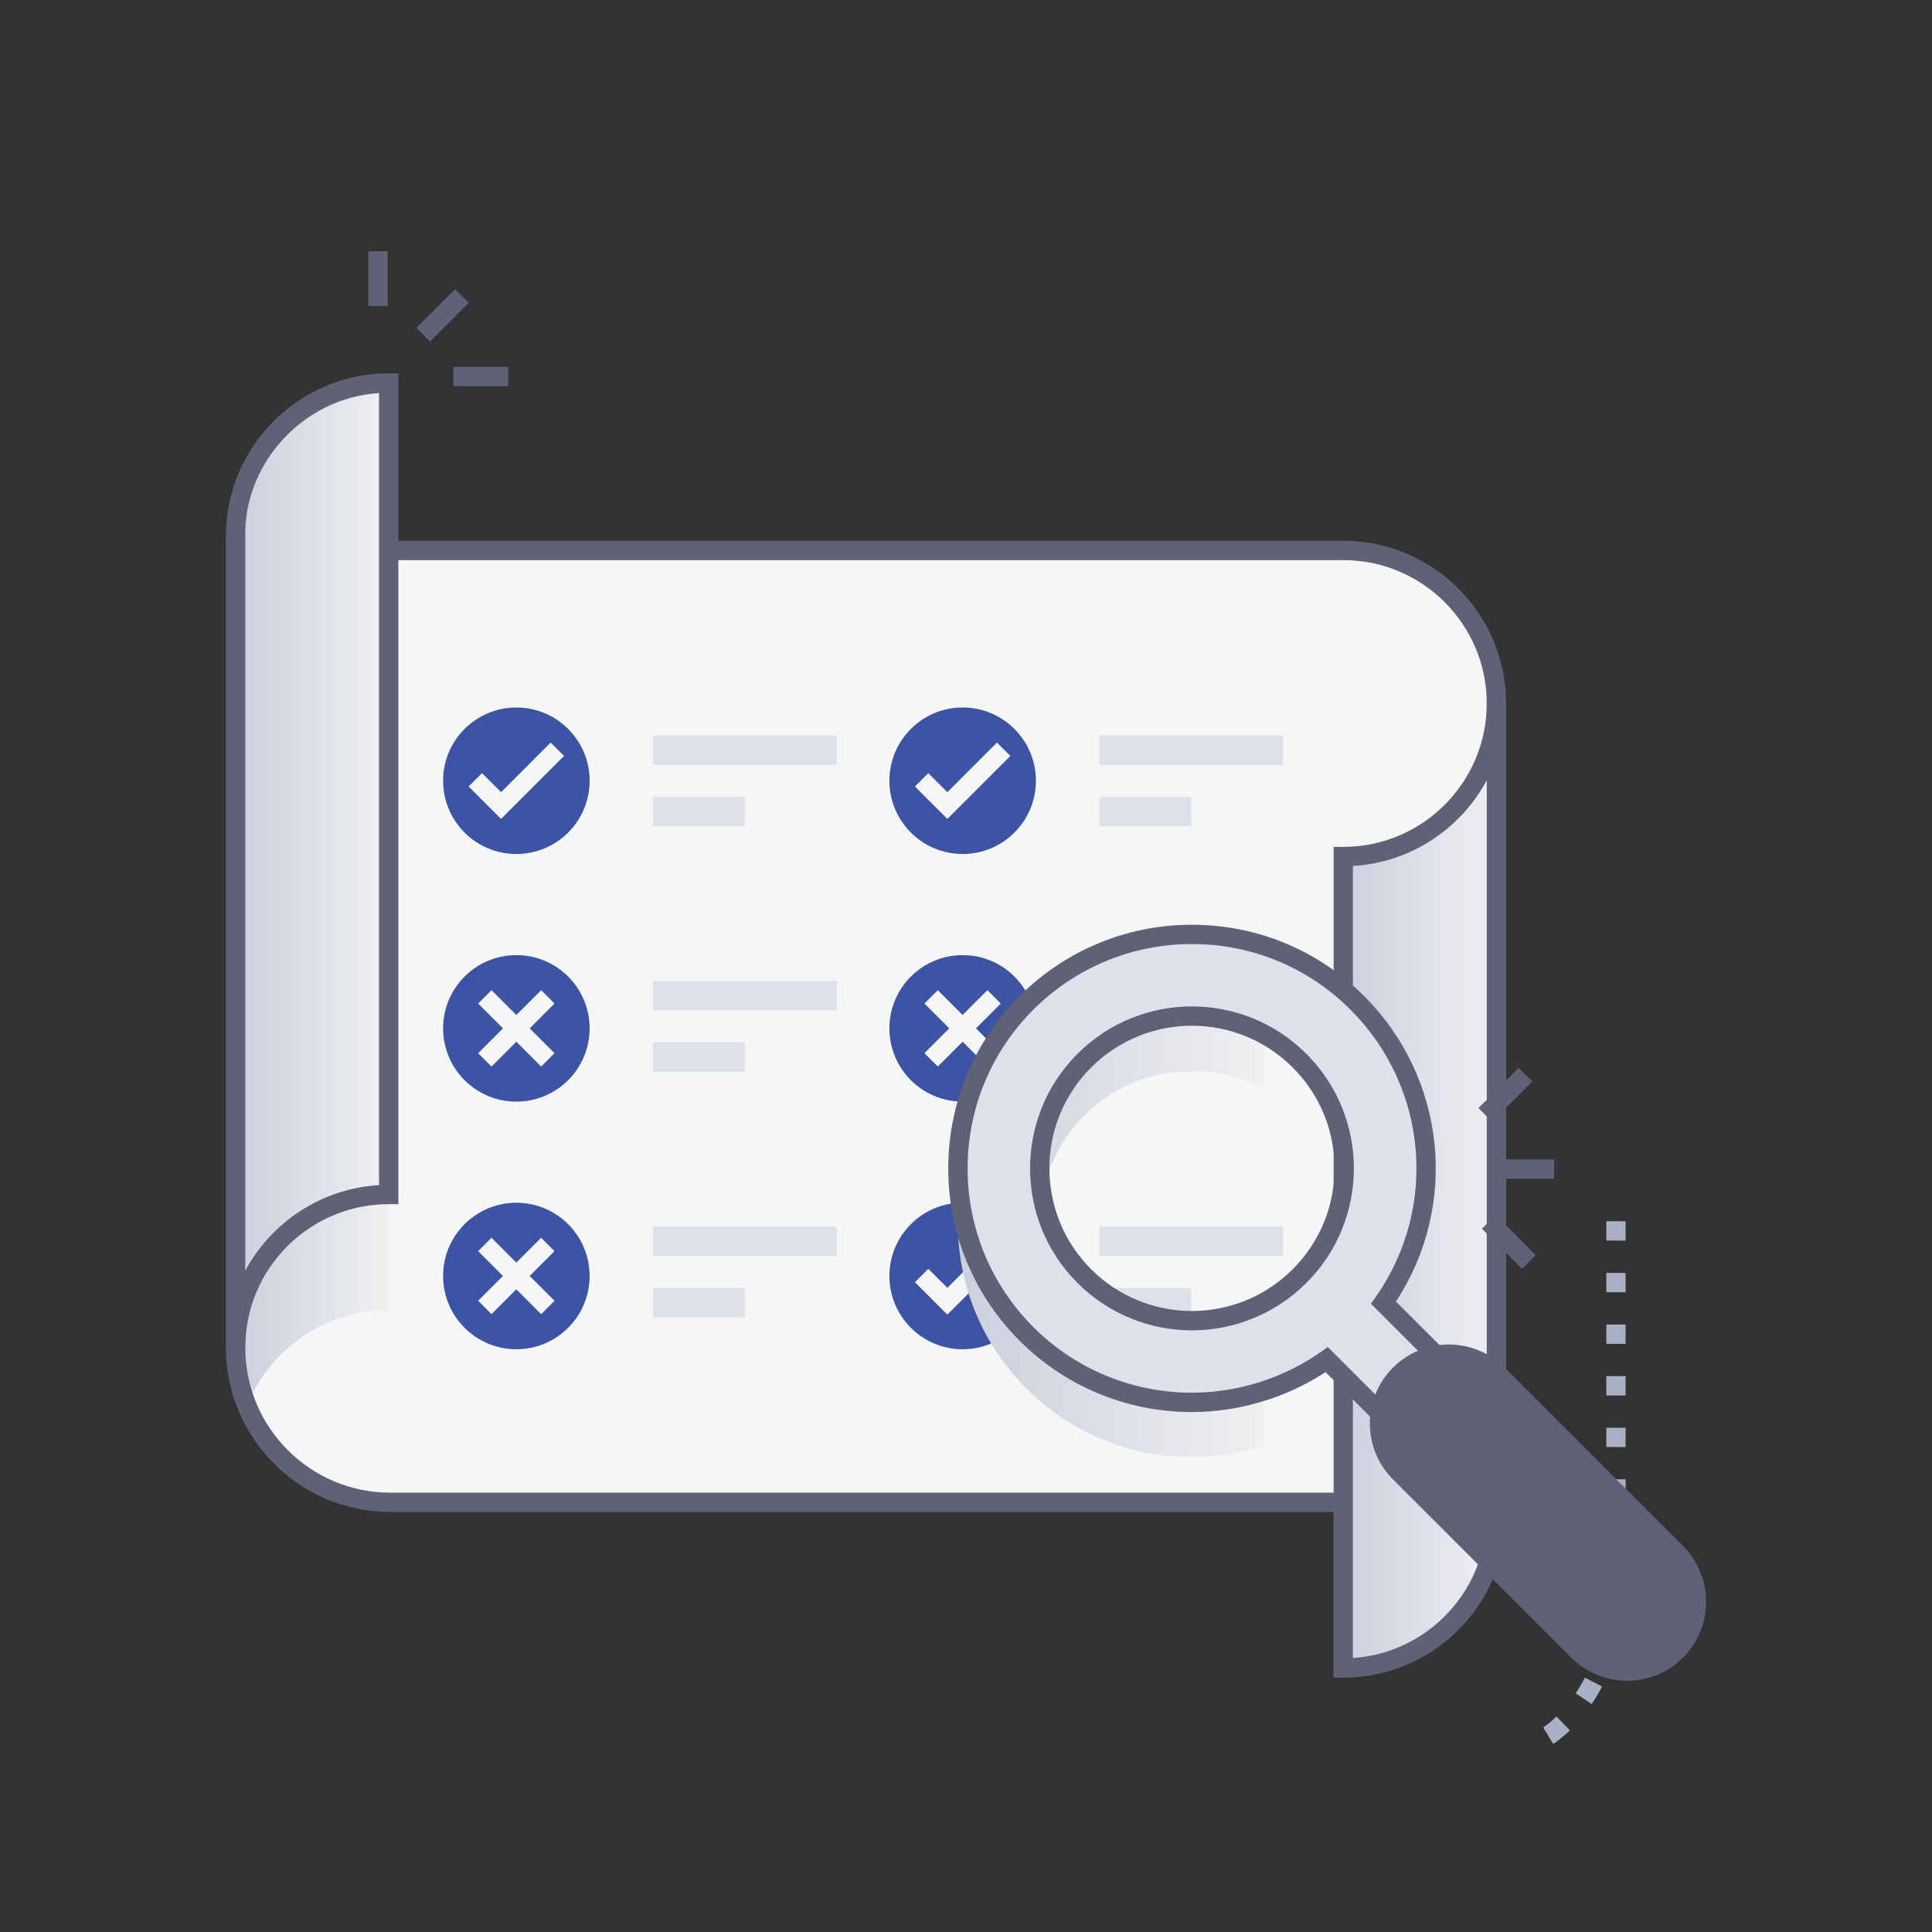 <?xml version="1.0" encoding="UTF-8"?><svg xmlns="http://www.w3.org/2000/svg" xmlns:xlink="http://www.w3.org/1999/xlink" version="1.1" viewBox="0 0 600 600"><rect x="0" y="0" width="600" height="600" fill="#333333" stroke="none"/><defs><style> .st0 { fill: url(#linear-gradient2); } .st1 { fill: #f5f6f6; } .st2 { fill: #a9afc4; } .st3 { fill: url(#linear-gradient1); } .st4 { isolation: isolate; } .st5 { fill: #dee1ec; } .st6 { fill: #3d53a3; } .st7 { fill: url(#linear-gradient3); } .st7, .st8 { mix-blend-mode: multiply; } .st8 { fill: url(#linear-gradient); } .st9 { fill: #5f6276; } </style><linearGradient id="linear-gradient" x1="73.17" y1="295.7" x2="120.72" y2="295.7" gradientUnits="userSpaceOnUse"><stop offset="0" stop-color="#cbd0de"/><stop offset="1" stop-color="#eff0f1"/></linearGradient><linearGradient id="linear-gradient1" x1="73.17" y1="268.74" x2="120.72" y2="268.74" xlink:href="#linear-gradient"/><linearGradient id="linear-gradient2" x1="417.16" y1="368.24" x2="464.72" y2="368.24" xlink:href="#linear-gradient"/><linearGradient id="linear-gradient3" x1="297.48" y1="379.86" x2="392.54" y2="379.86" xlink:href="#linear-gradient"/></defs><g class="st4"><g id="Layer_1"><g><g><path class="st1" d="M464.72,466.56H121.21c-26.53,0-48.04-21.51-48.04-48.04,0-14.56,0-232.98,0-247.57h344.03c26.24,0,47.52,21.28,47.52,47.52,0,14.59,0,233.44,0,248.09Z"/><path class="st8" d="M120.72,154.87v252c-19.93,0-36.99,12.26-44.06,29.65-2.25-5.56-3.49-11.64-3.49-18.01v-216.09c0-26.18,21.22-47.55,47.55-47.55Z"/><path class="st9" d="M467.72,469.56H121.21c-28.15,0-51.04-22.9-51.04-51.04v-250.57h347.03c27.86,0,50.52,22.66,50.52,50.52v251.09ZM76.17,173.95v244.57c0,24.84,20.21,45.04,45.04,45.04h340.51v-245.09c0-24.55-19.97-44.52-44.52-44.52H76.17Z"/><path class="st3" d="M120.72,118.96c-26.26,0-47.55,21.29-47.55,47.55,0,7.37,0,236.93,0,252,0-26.26,21.28-47.55,47.55-47.55,0-56.44,0,137.89,0-252.01Z"/><path class="st9" d="M76.17,418.51h-6c0-259.31,0-251.7,0-252,0-27.88,22.68-50.55,50.55-50.55h3v50.55c-3.99,0-4.01,0,0,0v207.45s-3,0-3,0c-24.57,0-44.55,19.99-44.55,44.55ZM117.72,122.06c-24.3,1.62-42.12,22.6-41.55,44.64v227.94c8.09-15.04,23.57-25.53,41.55-26.59V122.06Z"/><path class="st0" d="M417.17,518.02c26.26,0,47.55-21.29,47.55-47.55,0-7.37,0-236.93,0-252,0,26.26-21.28,47.55-47.55,47.55,0,56.44,0-137.89,0,252.01Z"/><path class="st9" d="M417.17,521.02h-3v-258.01s3,0,3,0c24.57,0,44.55-19.99,44.55-44.55h6c0,259.31,0,251.7,0,252,0,27.88-22.68,50.55-50.55,50.55ZM420.16,268.93v245.99c23.18-1.55,41.56-20.89,41.56-44.45,0-.3,0,8.71,0-228.13-8.09,15.04-23.57,25.53-41.55,26.59Z"/><circle class="st6" cx="160.36" cy="242.47" r="22.75"/><circle class="st6" cx="160.36" cy="319.37" r="22.75"/><circle class="st6" cx="160.36" cy="396.27" r="22.75"/><rect class="st5" x="202.81" y="228.37" width="57.06" height="9.11"/><rect class="st5" x="202.81" y="247.46" width="28.53" height="9.11"/><rect class="st5" x="202.81" y="304.65" width="57.06" height="9.11"/><rect class="st5" x="202.81" y="323.75" width="28.53" height="9.11"/><rect class="st5" x="202.81" y="380.93" width="57.06" height="9.11"/><rect class="st5" x="202.81" y="400.03" width="28.53" height="9.11"/><circle class="st6" cx="298.96" cy="242.47" r="22.75"/><circle class="st6" cx="298.96" cy="319.37" r="22.75"/><circle class="st6" cx="298.96" cy="396.27" r="22.75"/><rect class="st5" x="341.41" y="228.37" width="57.06" height="9.11"/><rect class="st5" x="341.41" y="247.46" width="28.53" height="9.11"/><rect class="st5" x="341.41" y="304.65" width="57.06" height="9.11"/><rect class="st5" x="341.41" y="323.75" width="28.53" height="9.11"/><rect class="st5" x="341.41" y="380.93" width="57.06" height="9.11"/><rect class="st5" x="341.41" y="400.03" width="28.53" height="9.11"/><polygon class="st1" points="155.61 254.32 145.54 244.25 149.69 240.1 155.61 246.02 171.02 230.61 175.17 234.76 155.61 254.32"/><rect class="st1" x="146.52" y="316.43" width="27.67" height="5.87" transform="translate(-178.86 206.93) rotate(-45)"/><rect class="st1" x="157.42" y="305.53" width="5.87" height="27.67" transform="translate(-178.86 206.93) rotate(-45)"/><rect class="st1" x="146.52" y="393.33" width="27.67" height="5.87" transform="translate(-233.24 229.45) rotate(-45)"/><rect class="st1" x="157.42" y="382.43" width="5.87" height="27.67" transform="translate(-233.24 229.45) rotate(-45)"/><polygon class="st1" points="294.21 254.32 284.14 244.25 288.29 240.1 294.21 246.02 309.62 230.61 313.77 234.76 294.21 254.32"/><polygon class="st1" points="294.21 408.27 284.14 398.2 288.29 394.04 294.21 399.96 309.62 384.56 313.77 388.71 294.21 408.27"/><rect class="st1" x="285.12" y="316.43" width="27.67" height="5.87" transform="translate(-138.27 304.93) rotate(-45)"/><rect class="st1" x="296.02" y="305.53" width="5.87" height="27.67" transform="translate(-138.27 304.93) rotate(-45)"/><g><rect class="st9" x="128.94" y="94.93" width="17.01" height="6" transform="translate(-28.99 125.87) rotate(-45)"/><rect class="st9" x="114.4" y="78.02" width="6" height="17.01"/><rect class="st9" x="140.8" y="113.94" width="17.01" height="6"/></g><path class="st2" d="M482.35,541.59c-1.95-3.24-1.14-1.91-3.1-5.14.02-.01,1.74-1.08,4.13-3.38l4.17,4.31c-2.87,2.78-4.97,4.07-5.2,4.21ZM494.33,529.21l-4.99-3.33c1.03-1.54,2-3.18,2.87-4.88l5.33,2.75c-.98,1.89-2.06,3.73-3.21,5.46ZM501.53,514.04l-5.72-1.8c.56-1.79,1.05-3.65,1.46-5.53l5.87,1.26c-.44,2.06-.98,4.1-1.6,6.07ZM504.6,497.68l-5.98-.45c.14-1.88.22-3.83.23-5.78l6,.03c0,2.09-.09,4.18-.25,6.2ZM504.85,481.44h-6v-6.01h6v6.01ZM504.85,465.42h-6v-6.01h6v6.01ZM504.85,449.39h-6v-6h6v6ZM504.85,433.37h-6v-6.01h6v6.01ZM504.85,417.35h-6v-6.01h6v6.01ZM504.85,401.32h-6v-6.01h6v6.01ZM504.85,385.28h-6v-6.02h6v6.02Z"/></g><path class="st7" d="M392.54,338.19v-27.48c-24.58-7.98-53.44-2.53-73.76,17.78-28.4,28.4-28.43,74.35,0,102.76,19.88,19.88,48.4,25.93,73.77,17.73v-27.43c-17.59,9.48-40.46,7.1-55.82-8.24-18.44-18.44-18.44-48.43,0-66.87,15.23-15.25,38.12-17.78,55.82-8.24Z"/><path class="st5" d="M412.03,422.24c-12.18,8.59-26.89,13.27-41.88,13.27-40.02,0-72.65-32.37-72.65-72.66,0-40.15,32.5-72.67,72.66-72.67,18.91,0,37.31,7.21,51.38,21.28,25.13,25.13,28.31,64.42,8.12,93.09l24.62,24.62-17.65,17.65-24.6-24.6ZM336.73,329.41c-18.44,18.44-18.44,48.44,0,66.87,18.48,18.48,48.39,18.48,66.88,0,18.47-18.48,18.48-48.39,0-66.87-18.48-18.48-48.4-18.48-66.88,0Z"/><path class="st9" d="M520.52,512.68c8.38-8.38,8.43-22.01,0-30.44l-55.37-55.37c-8.41-8.41-22.04-8.41-30.44,0-8.38,8.38-8.43,22.01,0,30.44l55.37,55.37c8.41,8.41,22.04,8.41,30.44,0Z"/><path class="st9" d="M487.96,514.8l-55.37-55.37c-9.56-9.56-9.56-25.12,0-34.69,9.59-9.59,25.1-9.59,34.69,0l55.37,55.37c9.59,9.58,9.59,25.1,0,34.69-9.56,9.56-25.12,9.56-34.69,0ZM436.83,428.99c-7.22,7.22-7.22,18.98,0,26.2l55.37,55.37c7.22,7.22,18.98,7.22,26.2,0,7.24-7.24,7.24-18.96,0-26.2l-55.37-55.37c-7.24-7.24-18.96-7.24-26.2,0Z"/><path class="st9" d="M436.63,451.08l-24.97-24.96c-12.24,8.01-26.88,12.4-41.52,12.4-41.81,0-75.66-33.84-75.65-75.66,0-41.81,33.84-75.67,75.66-75.67,20.21,0,39.21,7.87,53.5,22.16,25.48,25.48,29.46,64.98,9.88,94.85l24.99,24.99-21.89,21.89ZM412.37,418.33l24.26,24.26,13.41-13.41-24.28-24.29,1.45-2.06c19.5-27.7,16.22-65.23-7.79-89.25-13.16-13.16-30.65-20.4-49.25-20.4-38.5,0-69.66,31.16-69.67,69.67,0,38.49,31.15,69.65,69.65,69.66,14.26,0,28.52-4.52,40.16-12.73l2.06-1.46ZM334.6,398.41c-19.61-19.61-19.61-51.51,0-71.12,19.65-19.65,51.47-19.65,71.12,0s19.65,51.46,0,71.12c-19.66,19.65-51.46,19.66-71.12,0ZM338.85,331.53c-17.27,17.27-17.27,45.37,0,62.63,17.31,17.31,45.32,17.31,62.63,0,17.3-17.3,17.31-45.32,0-62.63-17.31-17.31-45.33-17.31-62.63,0Z"/><g><rect class="st9" x="465.01" y="360.06" width="17.64" height="6"/><rect class="st9" x="458.67" y="337" width="17.64" height="6" transform="translate(-103.49 430.15) rotate(-45)"/><rect class="st9" x="465.59" y="376.88" width="6" height="17.64" transform="translate(-135.49 444.31) rotate(-45)"/></g></g></g></g></svg>